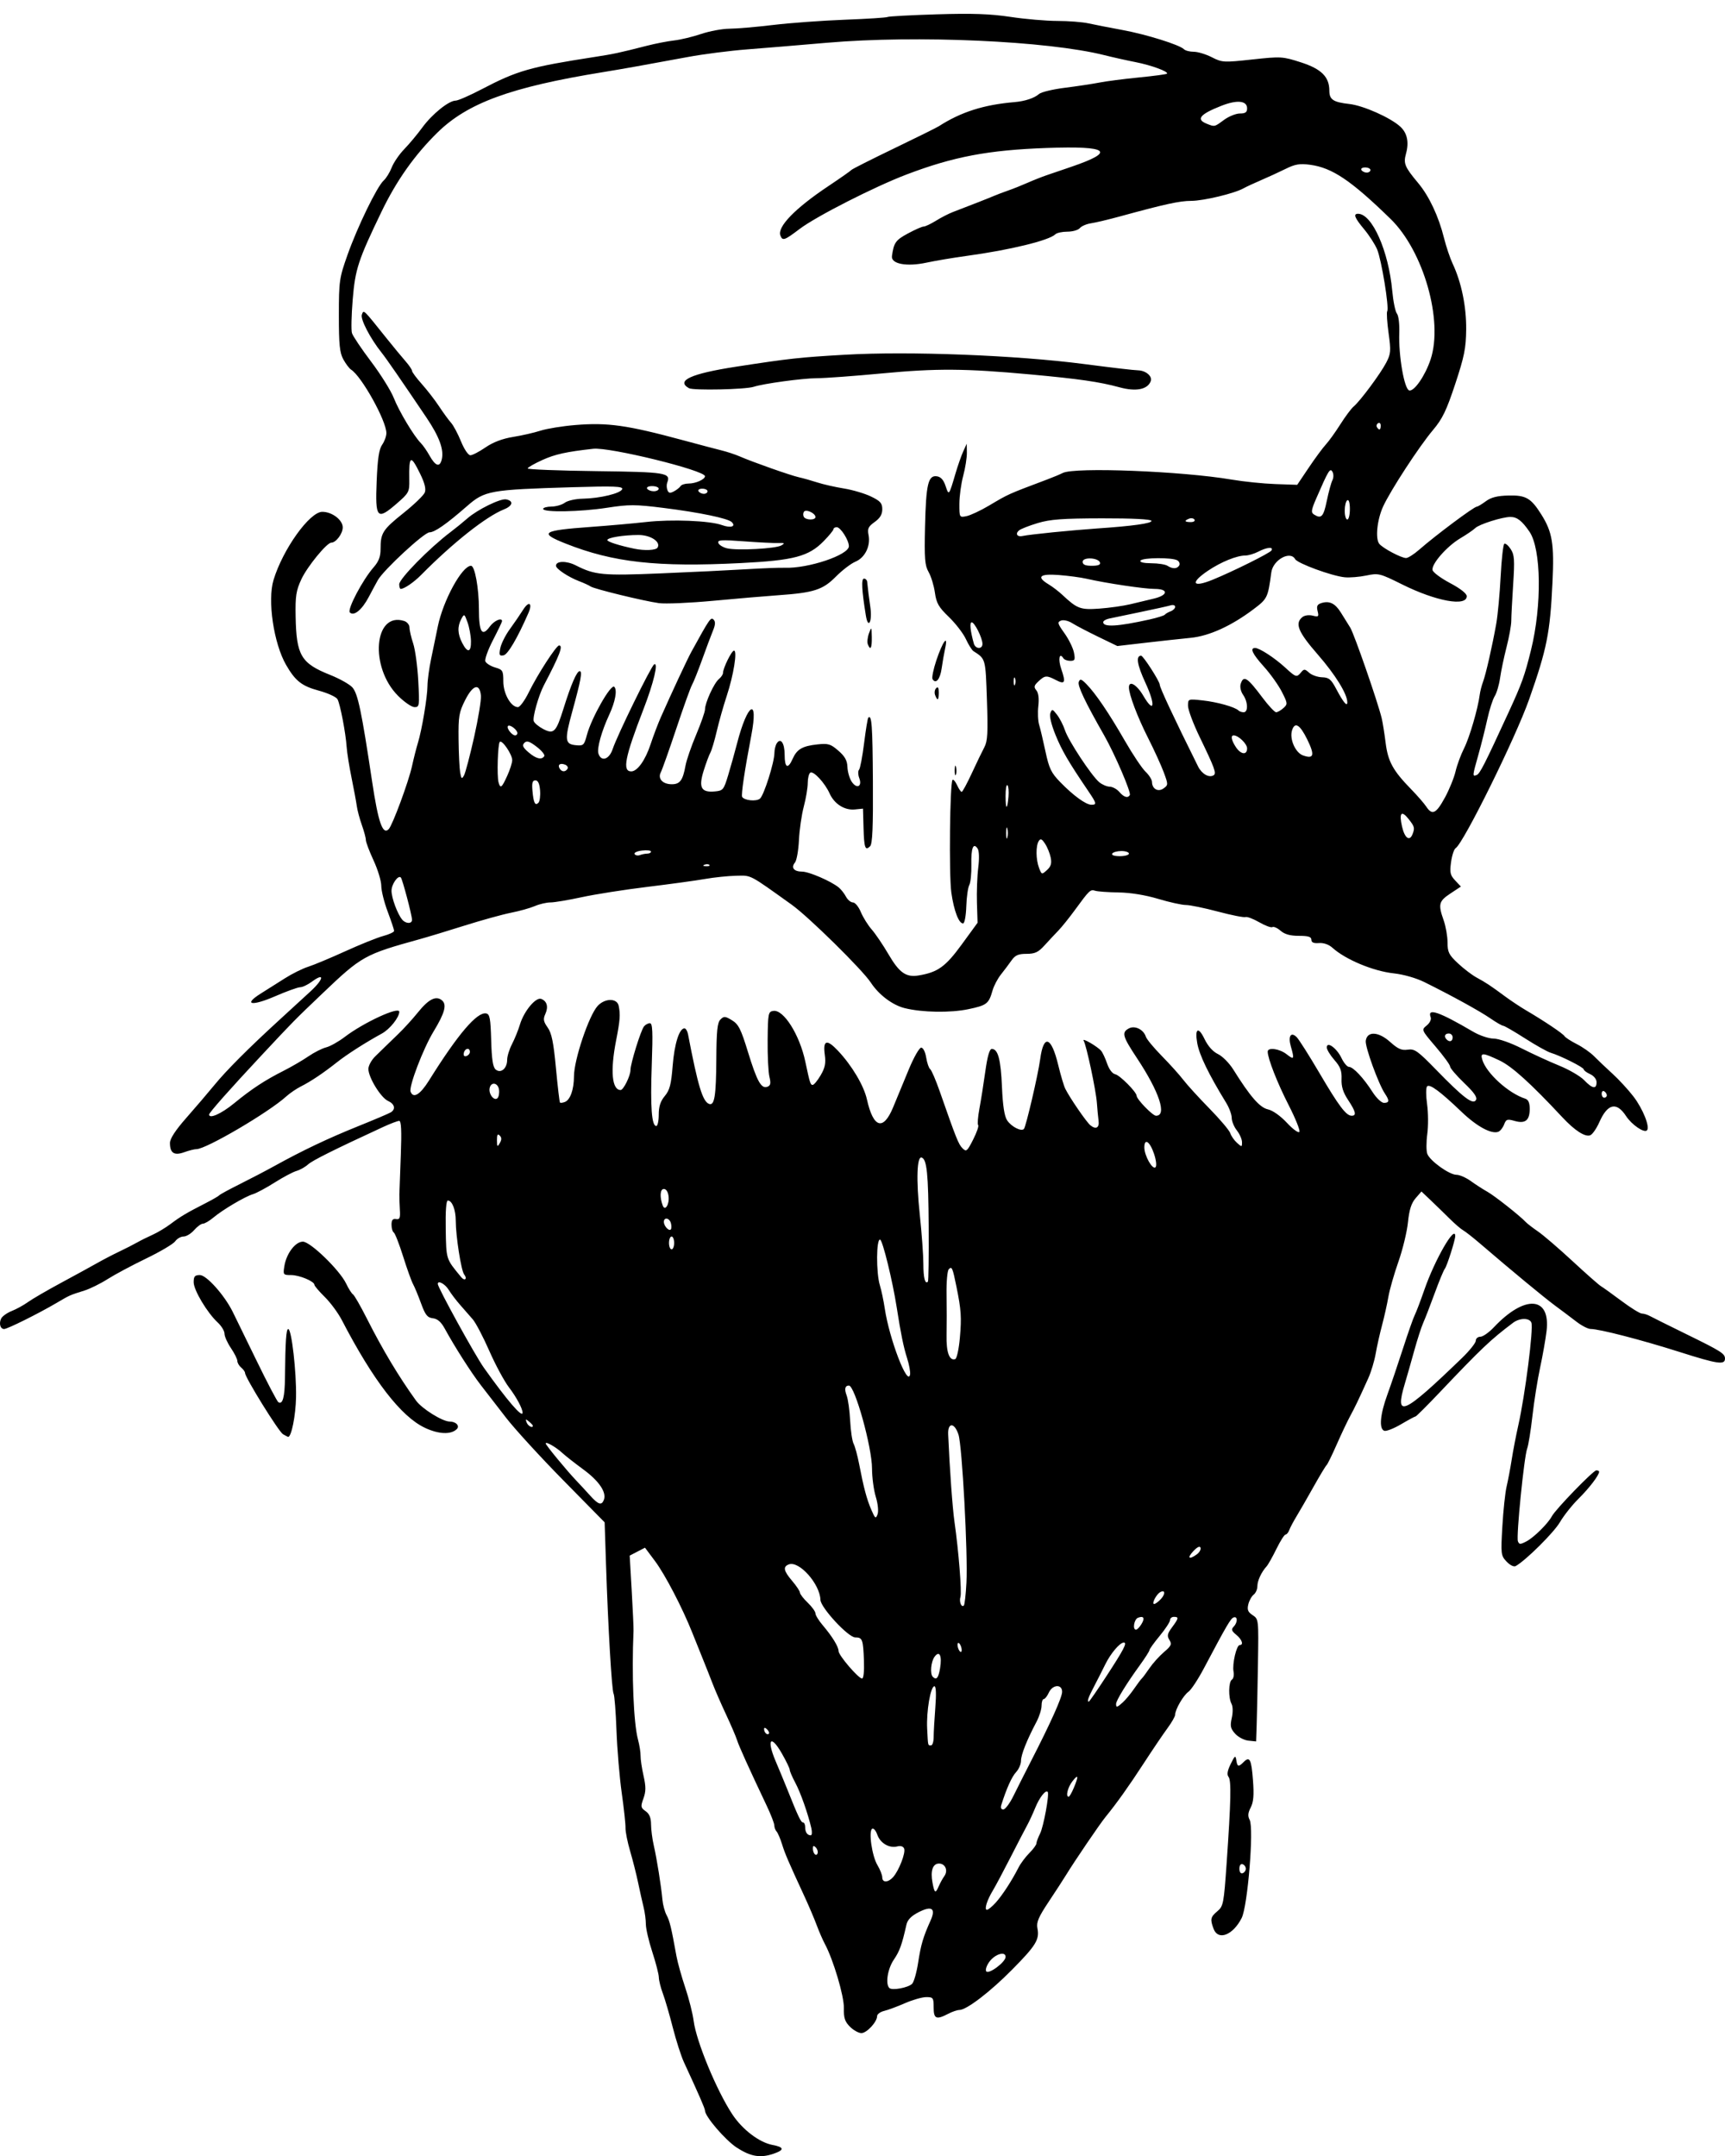 <?xml version="1.0" encoding="UTF-8" standalone="no"?>
<!-- Created with Inkscape (http://www.inkscape.org/) -->

<svg
   xmlns:dc="http://purl.org/dc/elements/1.1/"
   xmlns:cc="http://creativecommons.org/ns#"
   xmlns:rdf="http://www.w3.org/1999/02/22-rdf-syntax-ns#"
   xmlns:svg="http://www.w3.org/2000/svg"
   xmlns="http://www.w3.org/2000/svg"
   xmlns:sodipodi="http://sodipodi.sourceforge.net/DTD/sodipodi-0.dtd"
   xmlns:inkscape="http://www.inkscape.org/namespaces/inkscape"
   width="177.635mm"
   height="222mm"
   viewBox="0 0 177.635 222"
   version="1.1"
   id="svg8"
   inkscape:version="0.92.2 5c3e80d, 2017-08-06"
   sodipodi:docname="mustacheman1922.svg">
  <defs
     id="defs2" />
  <sodipodi:namedview
     id="base"
     pagecolor="#ffffff"
     bordercolor="#666666"
     borderopacity="1.0"
     inkscape:pageopacity="0.0"
     inkscape:pageshadow="2"
     inkscape:zoom="0.35"
     inkscape:cx="236.37755"
     inkscape:cy="673.10963"
     inkscape:document-units="mm"
     inkscape:current-layer="layer1"
     showgrid="false"
     fit-margin-top="0"
     fit-margin-left="0"
     fit-margin-right="0"
     fit-margin-bottom="0"
     inkscape:window-width="1436"
     inkscape:window-height="856"
     inkscape:window-x="4"
     inkscape:window-y="0"
     inkscape:window-maximized="1" />
  <g
     inkscape:label="Layer 1"
     inkscape:groupmode="layer"
     id="layer1"
     transform="translate(-43.292,-104.927)">
    <path
       style="fill:#000000;stroke-width:0.265"
       d="m 119.178,326.049 c -1.198,-0.785 -3.29,-3.22 -3.29,-3.828 0,-0.21 -0.628,-1.652 -2.171,-4.987 -0.285,-0.617 -0.801,-2.224 -1.146,-3.572 -0.345,-1.348 -0.806,-2.927 -1.025,-3.509 -0.219,-0.582 -0.403,-1.323 -0.409,-1.645 -0.006,-0.323 -0.309,-1.499 -0.673,-2.613 -0.364,-1.114 -0.662,-2.398 -0.663,-2.852 -8e-4,-0.454 -0.105,-1.243 -0.232,-1.752 -0.127,-0.509 -0.38,-1.64 -0.562,-2.514 -0.182,-0.873 -0.555,-2.347 -0.828,-3.274 -0.273,-0.928 -0.486,-1.999 -0.474,-2.381 0.012,-0.382 -0.163,-2.004 -0.389,-3.605 -0.226,-1.601 -0.469,-4.492 -0.54,-6.426 -0.071,-1.933 -0.205,-3.638 -0.297,-3.787 -0.186,-0.302 -0.567,-6.799 -0.783,-13.373 l -0.14,-4.271 -4.258,-4.328 c -2.342,-2.38 -4.988,-5.271 -5.88,-6.423 -0.892,-1.152 -2.07,-2.674 -2.616,-3.381 -0.988,-1.279 -2.693,-3.95 -3.715,-5.821 -0.371,-0.679 -0.744,-1.003 -1.22,-1.058 -0.566,-0.066 -0.779,-0.334 -1.217,-1.535 -0.292,-0.8 -0.663,-1.693 -0.824,-1.984 -0.161,-0.291 -0.621,-1.573 -1.022,-2.849 -0.402,-1.276 -0.834,-2.384 -0.962,-2.463 -0.128,-0.079 -0.232,-0.439 -0.232,-0.801 0,-0.479 0.125,-0.636 0.463,-0.58 0.385,0.065 0.452,-0.1 0.397,-0.981 -0.036,-0.582 -0.059,-1.296 -0.05,-1.587 0.009,-0.291 0.075,-2.107 0.147,-4.035 0.093,-2.488 0.044,-3.506 -0.166,-3.506 -0.163,0 -0.914,0.285 -1.668,0.634 -5.072,2.343 -7.26,3.435 -7.722,3.853 -0.291,0.264 -0.827,0.565 -1.191,0.669 -0.364,0.104 -1.376,0.642 -2.249,1.194 -0.873,0.552 -1.874,1.09 -2.223,1.194 -0.824,0.246 -3.124,1.605 -4.081,2.41 -0.411,0.346 -0.896,0.629 -1.077,0.629 -0.181,0 -0.588,0.298 -0.904,0.661 -0.316,0.364 -0.807,0.661 -1.091,0.661 -0.284,0 -0.671,0.222 -0.862,0.493 -0.19,0.271 -1.536,1.068 -2.992,1.771 -1.455,0.703 -3.241,1.657 -3.969,2.121 -0.728,0.464 -1.799,0.994 -2.381,1.177 -1.549,0.487 -1.478,0.456 -2.91,1.297 -1.85,1.087 -5.027,2.665 -5.364,2.665 -0.397,0 -0.558,-0.584 -0.299,-1.088 0.12,-0.235 0.61,-0.581 1.089,-0.77 0.479,-0.189 1.227,-0.601 1.664,-0.916 0.437,-0.315 1.984,-1.214 3.44,-1.998 1.455,-0.784 3.122,-1.696 3.704,-2.027 0.582,-0.331 1.594,-0.858 2.249,-1.17 0.655,-0.312 1.488,-0.737 1.852,-0.944 0.364,-0.207 1.078,-0.563 1.587,-0.79 0.509,-0.227 1.343,-0.727 1.852,-1.11 1.031,-0.776 1.637,-1.136 3.572,-2.125 0.728,-0.372 1.382,-0.749 1.455,-0.838 0.073,-0.089 1.025,-0.607 2.117,-1.151 1.091,-0.544 2.699,-1.384 3.572,-1.867 2.876,-1.59 5.513,-2.842 8.599,-4.085 1.673,-0.674 3.192,-1.319 3.373,-1.434 0.521,-0.329 0.388,-0.861 -0.292,-1.17 -0.745,-0.339 -2.023,-2.422 -2.023,-3.295 0,-0.342 0.327,-0.935 0.728,-1.317 0.4,-0.383 0.847,-0.818 0.992,-0.967 0.146,-0.149 0.741,-0.726 1.323,-1.282 0.582,-0.556 1.507,-1.569 2.055,-2.251 1.1,-1.369 1.863,-1.755 2.473,-1.249 0.531,0.441 0.302,1.297 -0.862,3.214 -1.069,1.761 -2.563,5.676 -2.363,6.196 0.282,0.736 0.984,0.306 1.903,-1.166 2.969,-4.755 4.942,-7.07 5.875,-6.892 0.376,0.072 0.456,0.502 0.52,2.769 0.055,1.964 0.179,2.77 0.463,3.006 0.53,0.44 1.182,-0.11 1.182,-0.996 0,-0.363 0.225,-1.092 0.5,-1.621 0.275,-0.529 0.643,-1.438 0.818,-2.02 0.414,-1.377 1.637,-2.846 2.193,-2.633 0.596,0.229 0.754,0.819 0.418,1.557 -0.237,0.521 -0.193,0.774 0.242,1.386 0.412,0.579 0.605,1.527 0.854,4.188 0.177,1.892 0.364,3.484 0.415,3.538 0.051,0.054 0.279,0.028 0.505,-0.059 0.552,-0.212 0.933,-1.285 0.936,-2.636 0.003,-1.715 1.546,-6.296 2.445,-7.259 0.754,-0.808 1.998,-0.808 2.161,0 0.183,0.904 0.14,1.483 -0.267,3.561 -0.613,3.136 -0.433,5.104 0.467,5.104 0.291,0 1.012,-1.466 1.012,-2.059 0,-0.654 1.058,-4.065 1.392,-4.489 0.143,-0.182 0.416,-0.331 0.607,-0.331 0.278,0 0.316,0.858 0.193,4.316 -0.153,4.319 -0.008,6.268 0.466,6.268 0.139,0 0.253,-0.527 0.253,-1.17 0,-0.841 0.175,-1.381 0.623,-1.918 0.507,-0.609 0.658,-1.188 0.811,-3.11 0.181,-2.269 0.68,-3.855 1.213,-3.855 0.139,0 0.304,0.268 0.367,0.595 1.017,5.31 1.504,6.927 2.165,7.181 0.565,0.217 0.728,-0.793 0.752,-4.658 0.018,-2.869 0.106,-3.713 0.423,-4.03 0.359,-0.359 0.485,-0.35 1.191,0.079 0.669,0.407 0.918,0.9 1.635,3.236 0.938,3.057 1.379,3.849 2.01,3.608 0.328,-0.126 0.372,-0.348 0.206,-1.035 -0.116,-0.481 -0.198,-2.184 -0.181,-3.785 0.029,-2.751 0.061,-2.915 0.591,-2.99 1.058,-0.151 2.699,2.453 3.286,5.214 0.478,2.247 0.528,2.407 0.763,2.407 0.128,0 0.496,-0.445 0.816,-0.988 0.452,-0.767 0.549,-1.238 0.43,-2.105 -0.209,-1.523 0.197,-1.655 1.347,-0.436 1.443,1.529 2.674,3.597 2.993,5.028 0.657,2.944 1.681,3.255 2.692,0.816 0.377,-0.91 1.103,-2.666 1.614,-3.903 0.511,-1.237 1.087,-2.249 1.279,-2.249 0.201,0 0.421,0.433 0.516,1.02 0.091,0.561 0.276,1.097 0.41,1.191 0.134,0.094 0.577,1.123 0.984,2.288 1.701,4.87 1.933,5.448 2.342,5.858 0.396,0.396 0.481,0.326 1.101,-0.896 0.369,-0.729 0.601,-1.396 0.514,-1.483 -0.087,-0.087 -0.029,-0.846 0.128,-1.686 0.157,-0.84 0.432,-2.57 0.609,-3.843 0.218,-1.561 0.435,-2.315 0.668,-2.315 0.639,0 0.927,1.073 1.047,3.904 0.082,1.921 0.249,3.014 0.527,3.439 0.43,0.656 1.454,1.186 1.732,0.897 0.208,-0.216 1.463,-5.597 1.676,-7.182 0.351,-2.616 1.145,-2.36 1.859,0.599 0.254,1.053 0.581,2.153 0.727,2.444 0.478,0.956 2.18,3.433 2.586,3.761 0.572,0.463 0.94,0.253 0.84,-0.481 -0.048,-0.349 -0.125,-1.17 -0.172,-1.825 -0.094,-1.308 -1.083,-5.952 -1.363,-6.406 -0.221,-0.358 1.432,0.6 1.805,1.045 0.151,0.181 0.428,0.776 0.616,1.323 0.201,0.586 0.542,1.033 0.83,1.087 0.468,0.089 2.193,1.821 2.203,2.213 0.01,0.368 1.652,2.06 1.999,2.06 1.152,0 0.342,-2.451 -1.958,-5.925 -1.499,-2.264 -1.606,-2.656 -0.836,-3.068 0.613,-0.328 1.51,0.111 1.747,0.856 0.081,0.255 0.824,1.151 1.651,1.992 0.827,0.84 1.818,1.942 2.203,2.447 0.385,0.506 1.594,1.833 2.688,2.949 1.094,1.117 2.062,2.262 2.152,2.545 0.09,0.283 0.398,0.728 0.686,0.988 0.504,0.456 0.522,0.454 0.522,-0.062 0,-0.294 -0.238,-0.837 -0.529,-1.207 -0.291,-0.37 -0.53,-0.952 -0.53,-1.292 -5.3e-4,-0.341 -0.256,-1.036 -0.568,-1.546 -1.82,-2.971 -2.765,-4.92 -2.984,-6.156 -0.27,-1.524 0.115,-1.746 0.747,-0.429 0.354,0.737 0.861,1.306 1.389,1.558 0.458,0.218 1.166,0.933 1.575,1.587 1.741,2.788 2.726,3.921 3.571,4.107 0.498,0.109 1.288,0.669 1.954,1.384 0.617,0.663 1.192,1.08 1.284,0.931 0.091,-0.148 -0.405,-1.385 -1.104,-2.75 -1.164,-2.273 -2.159,-4.813 -2.159,-5.507 0,-0.477 1.214,-0.31 1.949,0.267 0.772,0.607 0.816,0.525 0.435,-0.804 -0.305,-1.062 0.005,-1.551 0.604,-0.952 0.228,0.228 1.271,1.873 2.319,3.655 2.019,3.435 2.769,4.431 3.338,4.431 0.524,0 0.429,-0.422 -0.366,-1.623 -0.517,-0.781 -0.705,-1.382 -0.674,-2.156 0.034,-0.848 -0.121,-1.261 -0.739,-1.964 -0.43,-0.49 -0.782,-1.069 -0.782,-1.287 0,-0.674 1.026,0.065 1.516,1.092 0.239,0.501 0.586,0.91 0.771,0.91 0.432,0 1.505,1.143 2.42,2.579 0.395,0.62 0.924,1.124 1.18,1.124 0.554,5.3e-4 0.582,-0.234 0.112,-0.933 -0.672,-0.998 -2.072,-4.849 -1.985,-5.462 0.144,-1.017 1.309,-0.958 2.516,0.128 0.798,0.717 1.177,0.883 1.805,0.789 0.707,-0.106 1.025,0.118 2.908,2.053 2.802,2.879 3.804,3.644 4.114,3.142 0.171,-0.276 -0.156,-0.753 -1.212,-1.767 -0.795,-0.764 -1.445,-1.524 -1.445,-1.69 0,-0.166 -0.668,-1.083 -1.483,-2.039 -1.481,-1.735 -1.482,-1.738 -0.925,-2.189 0.316,-0.256 0.492,-0.623 0.407,-0.845 -0.384,-1.002 0.849,-0.581 4.383,1.493 0.655,0.385 1.598,0.701 2.097,0.702 0.521,0.002 1.758,0.435 2.91,1.019 1.102,0.559 2.838,1.355 3.856,1.769 1.019,0.414 2.173,1.088 2.565,1.498 0.841,0.879 1.272,0.95 1.272,0.21 0,-0.314 -0.273,-0.659 -0.661,-0.836 -0.364,-0.166 -0.661,-0.387 -0.661,-0.492 0,-0.207 -2.389,-1.407 -3.401,-1.708 -0.342,-0.102 -1.533,-0.769 -2.646,-1.482 -1.113,-0.713 -2.121,-1.296 -2.24,-1.296 -0.119,-1e-5 -0.715,-0.342 -1.323,-0.761 -1.103,-0.759 -4.038,-2.372 -6.795,-3.735 -0.858,-0.424 -2.162,-0.796 -3.175,-0.905 -2.099,-0.227 -4.952,-1.419 -6.294,-2.63 -0.376,-0.339 -0.902,-0.524 -1.389,-0.487 -0.55,0.042 -0.784,-0.06 -0.784,-0.341 0,-0.303 -0.313,-0.401 -1.282,-0.401 -0.898,0 -1.463,-0.157 -1.886,-0.524 -0.332,-0.288 -0.711,-0.457 -0.842,-0.376 -0.131,0.081 -0.741,-0.143 -1.355,-0.498 -0.614,-0.355 -1.254,-0.596 -1.422,-0.536 -0.168,0.06 -1.447,-0.194 -2.843,-0.566 -1.396,-0.371 -2.874,-0.675 -3.286,-0.675 -0.412,0 -1.698,-0.284 -2.858,-0.632 -1.315,-0.394 -2.849,-0.643 -4.071,-0.661 -1.079,-0.016 -2.165,-0.094 -2.414,-0.173 -0.502,-0.159 -0.587,-0.079 -2.102,1.996 -0.585,0.8 -1.352,1.753 -1.705,2.117 -0.353,0.364 -0.993,1.048 -1.422,1.521 -0.634,0.699 -0.98,0.86 -1.847,0.86 -0.844,0 -1.165,0.141 -1.542,0.678 -0.261,0.373 -0.752,1.026 -1.091,1.451 -0.339,0.425 -0.726,1.162 -0.861,1.637 -0.392,1.38 -0.59,1.533 -2.492,1.932 -1.857,0.388 -4.741,0.342 -6.555,-0.107 -1.255,-0.31 -2.669,-1.376 -3.494,-2.636 -0.862,-1.316 -6.396,-6.764 -8.13,-8.005 -4.47,-3.198 -4.134,-3.023 -5.732,-2.99 -0.819,0.017 -2.263,0.166 -3.209,0.332 -0.946,0.166 -3.625,0.533 -5.953,0.816 -2.328,0.283 -5.356,0.759 -6.728,1.057 -1.372,0.298 -2.827,0.542 -3.232,0.542 -0.406,0 -1.128,0.168 -1.606,0.374 -0.478,0.206 -1.583,0.515 -2.456,0.688 -0.873,0.173 -3.016,0.765 -4.763,1.316 -1.746,0.551 -3.83,1.182 -4.63,1.403 -5.699,1.576 -5.987,1.737 -10.036,5.6 -2.948,2.813 -2.876,2.74 -6.279,6.378 -3.22,3.443 -5.381,5.884 -5.381,6.077 0,0.483 1.261,-0.08 2.557,-1.142 1.83,-1.499 3.17,-2.379 5.13,-3.369 0.793,-0.401 1.93,-1.063 2.526,-1.471 0.596,-0.409 1.423,-0.828 1.839,-0.932 0.415,-0.104 1.275,-0.587 1.911,-1.072 1.942,-1.483 5.618,-3.179 5.618,-2.593 0,0.577 -0.971,1.793 -1.791,2.242 -1.713,0.938 -3.597,2.144 -4.65,2.977 -1.382,1.094 -2.665,1.953 -3.687,2.468 -0.469,0.237 -1.15,0.701 -1.514,1.032 -1.802,1.64 -8.246,5.423 -9.237,5.423 -0.211,0 -0.778,0.143 -1.262,0.318 -1.035,0.374 -1.474,0.091 -1.474,-0.949 0,-0.448 0.564,-1.311 1.699,-2.6 0.934,-1.061 2.229,-2.576 2.877,-3.367 1.25,-1.526 3.501,-3.78 6.662,-6.674 1.059,-0.969 2.515,-2.305 3.235,-2.968 1.377,-1.268 1.488,-1.992 0.153,-1.005 -0.429,0.317 -0.975,0.577 -1.214,0.577 -0.239,0 -1.398,0.418 -2.575,0.928 -2.436,1.056 -3.336,0.883 -1.474,-0.284 0.635,-0.398 1.755,-1.105 2.488,-1.571 0.733,-0.466 1.805,-0.997 2.381,-1.18 0.576,-0.183 2.298,-0.902 3.826,-1.598 1.528,-0.696 3.284,-1.403 3.903,-1.569 0.618,-0.167 1.124,-0.403 1.124,-0.526 0,-0.122 -0.298,-1.013 -0.661,-1.98 -0.364,-0.967 -0.661,-2.163 -0.661,-2.659 0,-0.496 -0.357,-1.673 -0.794,-2.616 -0.437,-0.943 -0.794,-1.889 -0.794,-2.102 0,-0.213 -0.186,-0.908 -0.413,-1.545 -0.227,-0.637 -0.461,-1.515 -0.52,-1.952 -0.059,-0.437 -0.302,-1.746 -0.54,-2.91 -0.238,-1.164 -0.466,-2.593 -0.505,-3.175 -0.098,-1.447 -0.662,-4.39 -0.941,-4.911 -0.126,-0.235 -0.996,-0.635 -1.933,-0.888 -1.746,-0.473 -2.409,-0.994 -3.358,-2.639 -1.282,-2.224 -1.937,-6.648 -1.296,-8.759 0.957,-3.155 3.718,-7.011 5.019,-7.011 1.008,0 2.106,0.836 2.106,1.604 0,0.647 -0.694,1.571 -1.18,1.571 -0.457,0 -2.473,2.465 -3.077,3.762 -0.545,1.171 -0.632,1.727 -0.594,3.828 0.073,4.023 0.55,4.83 3.562,6.03 0.965,0.384 1.99,0.96 2.278,1.279 0.567,0.629 0.948,2.443 2.034,9.683 0.635,4.237 1.095,5.552 1.715,4.908 0.391,-0.406 2.046,-4.882 2.393,-6.471 0.175,-0.8 0.446,-1.872 0.603,-2.381 0.417,-1.35 0.985,-4.736 0.991,-5.901 0.003,-0.553 0.172,-1.804 0.377,-2.778 0.204,-0.975 0.513,-2.466 0.685,-3.314 0.548,-2.696 2.498,-6.263 3.424,-6.263 0.393,0 0.812,2.303 0.812,4.467 0,2.377 0.321,2.889 1.12,1.791 0.446,-0.612 1.261,-0.971 1.261,-0.556 0,0.08 -0.419,0.956 -0.932,1.947 -0.513,0.991 -0.866,1.973 -0.786,2.183 0.081,0.21 0.53,0.495 0.998,0.633 0.796,0.235 0.852,0.328 0.852,1.446 0,1.259 0.787,2.641 1.504,2.641 0.203,0 0.705,-0.685 1.115,-1.521 0.9,-1.837 2.836,-4.829 3.125,-4.829 0.443,0 0.062,0.998 -1.567,4.101 -0.542,1.033 -1.188,3.318 -1.044,3.693 0.08,0.209 0.524,0.576 0.986,0.815 1.085,0.561 1.319,0.321 2.084,-2.127 0.771,-2.469 1.363,-3.836 1.662,-3.836 0.295,0 0.125,0.927 -0.762,4.147 -0.811,2.943 -0.767,3.367 0.358,3.476 0.792,0.077 0.862,0.012 1.147,-1.058 0.469,-1.761 2.479,-5.292 2.818,-4.953 0.325,0.325 0.107,1.526 -0.527,2.891 -0.782,1.683 -1.274,3.451 -1.107,3.976 0.282,0.887 1.11,0.626 1.47,-0.462 0.464,-1.405 3.945,-8.51 4.267,-8.709 0.474,-0.293 -0.048,1.903 -1.097,4.611 -1.915,4.946 -2.201,6.401 -1.259,6.401 0.629,0 1.446,-1.142 1.987,-2.778 0.289,-0.873 0.762,-2.123 1.051,-2.778 1.113,-2.519 2.732,-5.987 3.149,-6.747 1.887,-3.433 2.007,-3.607 2.289,-3.325 0.21,0.21 0.192,0.526 -0.063,1.146 -0.194,0.471 -0.696,1.809 -1.114,2.973 -0.419,1.164 -0.885,2.331 -1.037,2.593 -0.152,0.262 -0.88,2.286 -1.618,4.498 -0.738,2.212 -1.456,4.238 -1.595,4.502 -0.348,0.659 0.181,1.24 1.13,1.24 0.84,0 1.136,-0.406 1.412,-1.932 0.1,-0.553 0.592,-1.978 1.093,-3.167 0.501,-1.189 0.912,-2.363 0.912,-2.61 0,-0.672 0.925,-2.699 1.419,-3.109 0.238,-0.198 0.433,-0.483 0.433,-0.635 0,-0.496 0.89,-2.305 1.134,-2.305 0.361,0 -0.046,2.534 -0.748,4.659 -0.342,1.034 -0.805,2.67 -1.028,3.634 -0.224,0.964 -0.521,1.964 -0.662,2.22 -0.14,0.257 -0.451,1.096 -0.691,1.866 -0.535,1.718 -0.253,2.242 1.138,2.12 0.862,-0.075 0.932,-0.16 1.388,-1.667 0.264,-0.873 0.68,-2.361 0.925,-3.307 1.08,-4.175 2.226,-4.798 1.459,-0.794 -0.683,3.571 -1.065,6.133 -0.944,6.329 0.231,0.373 1.445,0.494 1.833,0.182 0.406,-0.326 1.485,-3.729 1.491,-4.701 0.002,-0.341 0.108,-0.784 0.235,-0.985 0.404,-0.637 0.819,-0.042 0.819,1.174 0,1.349 0.334,1.517 0.822,0.413 0.439,-0.992 1.001,-1.32 2.544,-1.486 1.122,-0.121 1.366,-0.048 2.166,0.647 0.673,0.584 0.91,1.011 0.933,1.681 0.017,0.494 0.215,1.174 0.439,1.512 0.52,0.783 1.11,0.496 0.777,-0.378 -0.129,-0.34 -0.14,-0.723 -0.023,-0.851 0.117,-0.128 0.352,-1.359 0.523,-2.737 0.171,-1.378 0.365,-2.558 0.43,-2.624 0.358,-0.358 0.441,0.782 0.476,6.554 0.029,4.725 -0.045,6.438 -0.287,6.68 -0.505,0.505 -0.62,0.18 -0.678,-1.922 l -0.054,-1.95 -0.842,0.084 c -1.054,0.105 -2.11,-0.564 -2.595,-1.644 -0.489,-1.089 -1.657,-2.348 -1.988,-2.144 -0.145,0.09 -0.264,0.567 -0.264,1.061 0,0.494 -0.184,1.588 -0.408,2.432 -0.224,0.844 -0.449,2.399 -0.499,3.455 -0.05,1.057 -0.234,2.093 -0.408,2.304 -0.437,0.526 -0.116,0.934 0.736,0.937 0.714,0.003 2.99,0.989 3.778,1.637 0.231,0.19 0.562,0.613 0.737,0.941 0.174,0.327 0.498,0.595 0.718,0.595 0.221,0 0.588,0.446 0.815,0.992 0.228,0.546 0.731,1.353 1.118,1.794 0.387,0.441 1.166,1.591 1.73,2.556 1.121,1.916 1.81,2.395 3.125,2.172 1.959,-0.332 2.75,-0.903 4.416,-3.188 l 1.629,-2.234 -0.064,-2.038 c -0.035,-1.121 0.025,-2.753 0.134,-3.626 0.12,-0.963 0.094,-1.741 -0.066,-1.977 -0.446,-0.658 -0.682,-0.049 -0.643,1.66 0.021,0.898 -0.076,1.844 -0.214,2.103 -0.139,0.259 -0.277,1.244 -0.307,2.189 -0.03,0.945 -0.174,1.733 -0.319,1.753 -0.437,0.057 -0.955,-1.285 -1.221,-3.164 -0.255,-1.799 -0.153,-11.331 0.124,-11.608 0.083,-0.083 0.294,0.161 0.469,0.544 0.174,0.383 0.387,0.693 0.473,0.689 0.086,-0.004 0.554,-0.867 1.04,-1.918 0.486,-1.051 1.067,-2.254 1.291,-2.673 0.336,-0.628 0.383,-1.482 0.267,-4.879 -0.147,-4.304 -0.118,-4.2 -1.398,-5.028 -0.153,-0.099 -0.501,-0.657 -0.771,-1.239 -0.271,-0.582 -1.058,-1.603 -1.749,-2.269 -1.055,-1.017 -1.285,-1.419 -1.44,-2.514 -0.101,-0.717 -0.391,-1.666 -0.645,-2.11 -0.393,-0.689 -0.448,-1.373 -0.371,-4.673 0.102,-4.378 0.322,-5.315 1.22,-5.188 0.411,0.058 0.69,0.371 0.901,1.011 0.334,1.009 0.339,1.002 1.024,-1.323 0.236,-0.8 0.591,-1.812 0.789,-2.249 l 0.361,-0.794 0.014,0.926 c 0.008,0.509 -0.162,1.581 -0.377,2.381 -0.215,0.8 -0.392,2.095 -0.394,2.877 -0.003,1.413 0.002,1.421 0.729,1.276 0.402,-0.081 1.444,-0.568 2.315,-1.084 2.073,-1.228 1.872,-1.137 6.015,-2.7 0.618,-0.233 1.332,-0.531 1.585,-0.662 1.204,-0.623 12.271,-0.19 17.387,0.68 1.243,0.211 3.272,0.419 4.509,0.462 l 2.248,0.077 1.191,-1.77 c 0.655,-0.974 1.446,-2.045 1.757,-2.381 0.311,-0.336 0.984,-1.271 1.495,-2.078 0.511,-0.807 1.126,-1.631 1.368,-1.831 0.663,-0.55 2.756,-3.368 3.354,-4.515 0.478,-0.917 0.501,-1.203 0.245,-3.04 -0.155,-1.115 -0.219,-2.13 -0.141,-2.255 0.217,-0.351 -0.588,-5.295 -1.036,-6.363 -0.219,-0.523 -0.822,-1.457 -1.339,-2.076 -0.992,-1.187 -1.153,-1.609 -0.609,-1.596 1.446,0.037 3.128,3.846 3.501,7.929 0.1,1.091 0.317,2.147 0.482,2.347 0.169,0.204 0.275,1.073 0.242,1.984 -0.085,2.352 0.521,5.832 1.033,5.931 0.519,0.1 1.643,-1.538 2.192,-3.194 1.322,-3.986 -0.721,-11.155 -4.124,-14.47 -4.065,-3.96 -6.008,-5.267 -8.28,-5.572 -1.067,-0.143 -1.54,-0.065 -2.514,0.417 -0.659,0.326 -1.794,0.848 -2.522,1.16 -0.728,0.312 -1.55,0.694 -1.828,0.85 -0.933,0.524 -4.107,1.285 -5.379,1.289 -1.205,0.004 -2.668,0.323 -7.346,1.602 -1.164,0.318 -2.499,0.636 -2.967,0.705 -0.468,0.069 -0.988,0.292 -1.157,0.495 -0.168,0.203 -0.744,0.369 -1.279,0.369 -0.535,0 -1.094,0.121 -1.243,0.27 -0.63,0.63 -4.664,1.614 -9.097,2.219 -1.382,0.189 -3.251,0.502 -4.153,0.697 -2.066,0.447 -3.692,0.14 -3.578,-0.675 0.193,-1.381 0.376,-1.641 1.635,-2.321 0.732,-0.395 1.466,-0.718 1.632,-0.718 0.166,0 0.732,-0.268 1.259,-0.595 0.526,-0.327 1.314,-0.732 1.751,-0.899 1.957,-0.748 3.747,-1.451 4.233,-1.662 0.291,-0.126 0.946,-0.374 1.455,-0.551 0.509,-0.177 1.402,-0.533 1.984,-0.791 0.582,-0.258 1.475,-0.612 1.984,-0.786 0.509,-0.174 1.64,-0.56 2.514,-0.858 4.664,-1.592 3.909,-2.176 -2.514,-1.946 -6.017,0.215 -9.587,0.89 -14.42,2.727 -3.297,1.253 -9.311,4.314 -11.017,5.607 -1.572,1.192 -1.763,1.257 -1.985,0.678 -0.34,-0.886 1.511,-2.796 4.911,-5.066 1.249,-0.834 2.33,-1.591 2.403,-1.683 0.073,-0.092 2.037,-1.084 4.366,-2.205 2.328,-1.121 4.412,-2.153 4.63,-2.293 2.291,-1.473 4.627,-2.218 7.805,-2.488 1.078,-0.092 2.034,-0.409 2.524,-0.838 0.224,-0.196 1.415,-0.482 2.646,-0.636 1.231,-0.154 2.834,-0.396 3.561,-0.537 0.728,-0.142 2.565,-0.379 4.084,-0.528 1.518,-0.149 2.813,-0.323 2.877,-0.387 0.206,-0.206 -1.622,-0.878 -3.256,-1.196 -0.873,-0.17 -2.302,-0.489 -3.175,-0.709 -5.852,-1.474 -19.362,-2.079 -28.575,-1.28 -2.765,0.24 -6.472,0.548 -8.239,0.684 -1.767,0.137 -4.505,0.488 -6.085,0.782 -4.521,0.839 -6.689,1.225 -8.827,1.573 -9.408,1.531 -13.865,3.163 -16.971,6.214 -2.346,2.304 -4.208,4.938 -5.748,8.131 -2.413,5.004 -2.715,5.925 -2.973,9.066 -0.131,1.594 -0.166,3.142 -0.077,3.44 0.088,0.297 0.974,1.617 1.967,2.933 0.993,1.316 2.045,2.999 2.338,3.741 0.545,1.383 2.081,3.947 2.789,4.654 0.218,0.218 0.616,0.789 0.884,1.269 0.619,1.107 1.059,1.257 1.267,0.429 0.251,-1.002 -0.238,-2.346 -1.573,-4.326 -2.652,-3.931 -4.13,-6.071 -4.613,-6.675 -1.177,-1.473 -2.214,-3.473 -2.038,-3.927 0.202,-0.52 0.083,-0.634 2.576,2.479 0.684,0.854 1.547,1.898 1.918,2.321 0.371,0.423 0.675,0.872 0.675,0.998 0,0.126 0.45,0.733 1.001,1.348 0.55,0.615 1.354,1.654 1.786,2.309 0.432,0.655 0.985,1.412 1.23,1.684 0.244,0.271 0.705,1.134 1.023,1.918 0.327,0.805 0.746,1.425 0.963,1.425 0.212,0 0.914,-0.364 1.561,-0.809 0.777,-0.534 1.736,-0.899 2.826,-1.075 0.907,-0.146 2.186,-0.437 2.84,-0.648 0.655,-0.21 2.262,-0.471 3.572,-0.579 3.337,-0.276 5.335,0.006 11.113,1.567 1.601,0.433 3.382,0.903 3.958,1.046 0.576,0.143 1.409,0.418 1.852,0.611 1.335,0.583 5.249,1.963 6.097,2.15 0.437,0.096 1.293,0.337 1.903,0.535 0.61,0.198 1.843,0.478 2.74,0.622 0.896,0.144 2.153,0.516 2.793,0.826 0.97,0.469 1.163,0.688 1.163,1.315 0,0.532 -0.23,0.916 -0.785,1.311 -0.657,0.468 -0.759,0.686 -0.629,1.339 0.226,1.131 -0.365,2.333 -1.35,2.745 -0.46,0.192 -1.367,0.885 -2.013,1.539 -1.349,1.363 -2.261,1.658 -5.939,1.917 -1.31,0.092 -4.337,0.35 -6.727,0.574 -2.39,0.223 -4.89,0.33 -5.556,0.239 -1.57,-0.216 -6.688,-1.465 -7.031,-1.714 -0.146,-0.106 -0.681,-0.353 -1.191,-0.548 -1.116,-0.428 -2.381,-1.27 -2.381,-1.586 0,-0.506 1.08,-0.529 2.035,-0.043 1.967,1.001 2.771,1.077 8.761,0.827 3.157,-0.131 7.109,-0.323 8.783,-0.425 1.673,-0.102 3.459,-0.171 3.969,-0.152 2.428,0.089 6.615,-1.317 6.615,-2.222 0,-0.616 -0.855,-1.955 -1.248,-1.955 -0.187,0 -0.34,0.092 -0.34,0.206 0,0.113 -0.456,0.669 -1.012,1.236 -1.544,1.572 -3.067,1.975 -8.513,2.251 -8.647,0.439 -13.16,-0.064 -18.058,-2.009 -2.792,-1.109 -2.432,-1.348 2.58,-1.712 1.892,-0.137 4.452,-0.365 5.689,-0.505 2.636,-0.299 6.571,-0.141 7.832,0.315 0.899,0.325 1.468,0.153 1.01,-0.306 -0.385,-0.385 -3.324,-0.997 -6.99,-1.456 -2.957,-0.371 -3.578,-0.373 -5.864,-0.02 -2.755,0.425 -6.572,0.492 -6.572,0.116 0,-0.127 0.387,-0.235 0.86,-0.24 0.473,-0.005 1.091,-0.183 1.373,-0.397 0.282,-0.214 1.116,-0.4 1.852,-0.414 1.784,-0.034 3.913,-0.552 4.058,-0.987 0.095,-0.287 -0.842,-0.322 -5.138,-0.194 -8.49,0.253 -9.011,0.347 -10.842,1.946 -2.118,1.85 -3.334,2.699 -3.866,2.699 -0.541,0 -4.715,3.86 -5.312,4.913 -0.174,0.306 -0.598,1.092 -0.942,1.746 -0.697,1.323 -1.531,2.005 -1.945,1.59 -0.298,-0.298 1.307,-3.345 2.454,-4.657 0.521,-0.596 0.711,-1.099 0.709,-1.881 -0.003,-1.642 0.219,-1.99 2.356,-3.696 1.094,-0.873 2.083,-1.826 2.197,-2.117 0.142,-0.362 -0.007,-0.968 -0.473,-1.918 -0.987,-2.014 -1.165,-1.92 -1.123,0.595 0.021,1.269 -0.033,1.37 -1.306,2.474 -2.015,1.747 -2.212,1.526 -2.054,-2.312 0.096,-2.322 0.242,-3.296 0.565,-3.757 0.24,-0.342 0.436,-0.88 0.436,-1.196 0,-1.266 -2.552,-5.857 -3.631,-6.532 -0.186,-0.116 -0.546,-0.593 -0.801,-1.058 -0.379,-0.693 -0.463,-1.52 -0.461,-4.551 0.002,-3.529 0.044,-3.823 0.893,-6.218 1.03,-2.905 3.042,-7.04 3.724,-7.65 0.258,-0.231 0.63,-0.836 0.828,-1.345 0.198,-0.509 0.78,-1.359 1.293,-1.887 0.514,-0.529 1.35,-1.532 1.86,-2.229 1.005,-1.376 2.727,-2.763 3.43,-2.763 0.242,0 1.45,-0.528 2.685,-1.174 3.663,-1.917 4.984,-2.294 11.612,-3.319 1.997,-0.309 2.516,-0.42 5.424,-1.162 0.873,-0.223 2.123,-0.465 2.778,-0.539 0.655,-0.073 1.905,-0.374 2.778,-0.668 0.873,-0.294 2.186,-0.537 2.918,-0.54 0.732,-0.004 2.756,-0.177 4.498,-0.386 1.742,-0.209 5.061,-0.451 7.376,-0.539 2.315,-0.088 4.299,-0.215 4.408,-0.283 0.11,-0.068 2.383,-0.191 5.052,-0.273 3.688,-0.113 5.514,-0.05 7.611,0.266 1.517,0.228 3.688,0.415 4.825,0.415 1.136,0 2.574,0.112 3.195,0.248 0.621,0.137 2.2,0.446 3.51,0.687 2.458,0.453 5.868,1.519 6.327,1.978 0.144,0.144 0.599,0.261 1.012,0.261 0.413,0 1.248,0.253 1.855,0.563 1.061,0.542 1.219,0.55 4.166,0.231 2.969,-0.322 3.123,-0.312 5.016,0.297 2.101,0.677 2.92,1.493 2.922,2.912 0.001,0.925 0.393,1.186 2.063,1.374 1.443,0.162 4.25,1.413 5.253,2.341 0.703,0.65 0.902,1.598 0.58,2.762 -0.283,1.026 -0.142,1.369 1.252,3.037 1.13,1.352 2.106,3.43 2.662,5.666 0.217,0.873 0.619,2.064 0.892,2.646 0.9,1.916 1.411,4.403 1.389,6.762 -0.018,1.912 -0.193,2.784 -1.125,5.604 -0.904,2.735 -1.318,3.595 -2.291,4.747 -1.428,1.692 -4.391,6.236 -5.143,7.887 -0.615,1.35 -0.814,3.294 -0.392,3.829 0.355,0.451 2.267,1.465 2.761,1.465 0.203,0 0.811,-0.387 1.351,-0.86 1.694,-1.482 5.646,-4.432 5.937,-4.432 0.097,0 0.514,-0.249 0.926,-0.554 0.546,-0.404 1.182,-0.564 2.348,-0.591 1.774,-0.041 2.298,0.262 3.355,1.938 1.148,1.822 1.346,3.017 1.158,7.011 -0.244,5.199 -0.57,6.83 -2.403,12.039 -1.391,3.951 -6.762,14.822 -7.569,15.321 -0.165,0.102 -0.378,0.749 -0.472,1.438 -0.147,1.071 -0.086,1.343 0.421,1.883 l 0.593,0.631 -1.085,0.718 c -1.194,0.79 -1.273,1.106 -0.688,2.764 0.218,0.619 0.397,1.641 0.397,2.272 0,0.999 0.138,1.276 1.073,2.15 0.59,0.552 1.453,1.21 1.918,1.462 0.978,0.532 1.424,0.826 2.926,1.937 0.602,0.445 1.57,1.088 2.152,1.43 1.878,1.102 3.809,2.398 3.975,2.666 0.089,0.144 0.66,0.514 1.268,0.823 0.609,0.309 1.412,0.872 1.785,1.253 0.373,0.381 1.224,1.189 1.891,1.797 0.667,0.608 1.642,1.668 2.167,2.355 0.973,1.275 1.715,3.141 1.38,3.476 -0.292,0.292 -1.566,-0.58 -2.148,-1.47 -0.984,-1.504 -1.904,-1.295 -2.754,0.626 -0.29,0.655 -0.712,1.261 -0.939,1.348 -0.529,0.203 -1.595,-0.486 -2.875,-1.858 -3.262,-3.498 -5.19,-5.24 -6.471,-5.847 -1.73,-0.819 -1.998,-0.829 -1.766,-0.066 0.421,1.388 2.702,3.454 4.419,4.003 0.321,0.103 0.463,0.424 0.463,1.05 0,1.187 -0.461,1.554 -1.554,1.241 -0.758,-0.217 -0.877,-0.177 -1.084,0.366 -0.128,0.336 -0.396,0.673 -0.596,0.75 -0.706,0.271 -2.209,-0.542 -3.778,-2.044 -2.21,-2.114 -3.29,-2.912 -3.557,-2.629 -0.124,0.132 -0.124,0.954 -10e-4,1.827 0.123,0.873 0.133,2.258 0.021,3.077 -0.111,0.819 -0.111,1.737 8e-4,2.04 0.268,0.724 2.267,2.159 3.007,2.159 0.32,0 0.987,0.293 1.482,0.65 0.494,0.358 1.256,0.849 1.693,1.092 0.738,0.411 3.369,2.488 3.969,3.132 0.146,0.156 0.714,0.594 1.263,0.971 0.549,0.378 2.142,1.747 3.541,3.043 1.399,1.296 2.716,2.456 2.926,2.58 0.211,0.123 1.164,0.808 2.119,1.521 0.955,0.714 1.899,1.298 2.098,1.298 0.199,0 0.569,0.114 0.822,0.253 0.253,0.139 1.945,0.981 3.761,1.87 3.579,1.753 3.974,2.003 3.974,2.511 0,0.676 -0.75,0.569 -4.635,-0.667 -3.96,-1.259 -8.301,-2.382 -9.205,-2.381 -0.263,5.3e-4 -0.918,-0.337 -1.455,-0.75 -0.537,-0.413 -1.528,-1.157 -2.201,-1.654 -1.123,-0.828 -4.547,-3.659 -7.744,-6.405 -0.713,-0.612 -1.486,-1.218 -1.72,-1.348 -0.233,-0.13 -0.857,-0.665 -1.386,-1.191 -0.529,-0.525 -1.4,-1.372 -1.936,-1.881 l -0.974,-0.926 -0.604,0.696 c -0.438,0.506 -0.654,1.184 -0.786,2.478 -0.1,0.98 -0.544,2.81 -0.986,4.066 -0.442,1.256 -0.906,2.88 -1.03,3.607 -0.125,0.728 -0.417,2.037 -0.649,2.91 -0.233,0.873 -0.53,2.201 -0.661,2.952 -0.131,0.75 -0.472,1.881 -0.758,2.514 -1.018,2.252 -1.383,3.013 -1.881,3.927 -0.277,0.509 -0.897,1.819 -1.377,2.91 -0.48,1.091 -0.948,2.044 -1.04,2.117 -0.092,0.073 -0.691,1.066 -1.331,2.208 -0.64,1.141 -1.428,2.511 -1.752,3.043 -0.324,0.532 -0.665,1.176 -0.758,1.43 -0.093,0.255 -0.266,0.463 -0.384,0.463 -0.118,0 -0.54,0.666 -0.938,1.479 -0.398,0.813 -0.853,1.622 -1.012,1.796 -0.54,0.594 -0.95,1.479 -0.95,2.05 0,0.313 -0.172,0.702 -0.382,0.863 -0.21,0.162 -0.459,0.612 -0.552,1 -0.134,0.557 -0.04,0.792 0.449,1.112 0.614,0.402 0.618,0.439 0.545,4.982 -0.041,2.517 -0.1,5.351 -0.132,6.297 l -0.058,1.72 -0.794,-0.081 c -0.437,-0.044 -1.051,-0.365 -1.364,-0.714 -0.48,-0.532 -0.535,-0.79 -0.348,-1.622 0.131,-0.579 0.12,-1.181 -0.025,-1.452 -0.34,-0.635 -0.312,-2.279 0.042,-2.497 0.159,-0.098 0.234,-0.471 0.165,-0.829 -0.148,-0.776 0.306,-2.728 0.636,-2.728 0.432,0 0.236,-0.574 -0.363,-1.063 -0.478,-0.39 -0.53,-0.553 -0.265,-0.823 0.424,-0.431 0.43,-1.101 0.009,-0.961 -0.309,0.103 -0.703,0.777 -3.086,5.275 -0.592,1.117 -1.299,2.188 -1.573,2.381 -0.526,0.371 -1.369,1.827 -1.369,2.362 0,0.175 -0.359,0.806 -0.799,1.402 -0.439,0.596 -1.535,2.215 -2.434,3.598 -1.558,2.394 -2.774,4.101 -3.96,5.556 -0.576,0.707 -3.192,4.555 -4.026,5.922 -0.277,0.454 -1.092,1.708 -1.81,2.787 -1.043,1.565 -1.276,2.114 -1.157,2.712 0.233,1.165 -0.133,1.768 -2.574,4.242 -2.285,2.315 -4.719,4.179 -5.462,4.182 -0.22,7.9e-4 -0.741,0.179 -1.158,0.397 -1.224,0.638 -1.491,0.52 -1.491,-0.663 0,-0.989 -0.05,-1.058 -0.761,-1.058 -0.418,0 -1.401,0.28 -2.183,0.622 -0.782,0.342 -1.749,0.702 -2.15,0.799 -0.4,0.097 -0.728,0.337 -0.728,0.533 0,0.599 -1.065,1.75 -1.619,1.75 -0.287,0 -0.817,-0.295 -1.177,-0.655 -0.525,-0.525 -0.649,-0.904 -0.626,-1.918 0.028,-1.23 -1.085,-4.981 -1.962,-6.614 -0.217,-0.404 -0.594,-1.271 -0.837,-1.925 -0.243,-0.655 -0.8,-1.965 -1.237,-2.91 -1.724,-3.733 -2.012,-4.404 -2.331,-5.424 -0.182,-0.582 -0.435,-1.171 -0.563,-1.31 -0.128,-0.138 -0.233,-0.419 -0.233,-0.624 0,-0.205 -0.347,-1.104 -0.77,-1.998 -1.868,-3.94 -2.876,-6.17 -3.068,-6.785 -0.114,-0.364 -0.624,-1.554 -1.135,-2.646 -0.511,-1.091 -1.134,-2.52 -1.385,-3.175 -0.251,-0.655 -0.699,-1.786 -0.995,-2.514 -0.296,-0.728 -0.787,-1.95 -1.092,-2.717 -1.014,-2.555 -2.807,-5.998 -3.846,-7.387 l -1.027,-1.373 -0.788,0.408 -0.788,0.408 0.209,3.611 c 0.115,1.986 0.199,3.849 0.186,4.14 -0.199,4.511 0.007,9.5 0.46,11.186 0.154,0.573 0.274,1.327 0.266,1.675 -0.008,0.348 0.13,1.272 0.306,2.054 0.254,1.125 0.251,1.613 -0.011,2.338 -0.302,0.835 -0.282,0.952 0.223,1.306 0.39,0.273 0.557,0.678 0.561,1.366 0.004,0.537 0.13,1.513 0.282,2.168 0.312,1.351 0.76,4.161 0.891,5.587 0.048,0.526 0.241,1.241 0.429,1.587 0.32,0.592 0.485,1.275 1.012,4.202 0.118,0.655 0.526,2.118 0.906,3.251 0.381,1.133 0.771,2.681 0.869,3.44 0.269,2.098 2.356,7.144 3.97,9.597 1.04,1.581 2.781,2.91 4.15,3.167 1.199,0.225 1.246,0.51 0.146,0.893 -1.379,0.481 -2.393,0.317 -3.814,-0.615 z m 18.043,-16.879 c 0.185,-0.187 0.463,-1.173 0.62,-2.192 0.282,-1.839 0.517,-2.634 1.275,-4.315 0.568,-1.26 0.138,-1.562 -1.232,-0.863 -0.752,0.384 -1.136,0.776 -1.249,1.278 -0.471,2.094 -0.697,2.72 -1.301,3.61 -0.637,0.938 -0.883,2.491 -0.463,2.914 0.28,0.282 1.947,-0.026 2.349,-0.433 z m 9.623,-2.771 c 0,-0.614 -1.075,-0.299 -1.659,0.486 -0.287,0.386 -0.44,0.833 -0.341,0.993 0.231,0.373 2,-0.936 2,-1.48 z m -1.027,-5.573 c 0.682,-0.752 1.672,-2.272 2.354,-3.616 0.216,-0.424 0.719,-1.1 1.12,-1.501 0.4,-0.401 0.728,-0.848 0.728,-0.993 0,-0.145 0.17,-0.601 0.377,-1.013 0.36,-0.717 0.975,-4.076 0.785,-4.292 -0.209,-0.238 -0.847,0.573 -1.276,1.624 -0.253,0.619 -0.624,1.424 -0.825,1.787 -0.201,0.364 -0.973,1.851 -1.715,3.304 -0.743,1.454 -1.567,3.001 -1.832,3.44 -0.612,1.013 -0.911,1.987 -0.609,1.987 0.128,0 0.53,-0.327 0.893,-0.728 z m -5.847,-1.72 c 0.142,-0.327 0.396,-0.787 0.565,-1.022 0.409,-0.568 0.104,-1.293 -0.545,-1.293 -0.647,0 -0.902,0.748 -0.672,1.973 0.206,1.096 0.304,1.148 0.652,0.342 z m -4.703,-0.926 c 0.596,-0.671 1.299,-2.489 1.131,-2.926 -0.089,-0.231 -0.356,-0.319 -0.696,-0.23 -0.829,0.217 -1.762,-0.325 -2.067,-1.199 -0.149,-0.427 -0.387,-0.705 -0.529,-0.618 -0.393,0.243 -0.021,2.808 0.543,3.748 0.272,0.454 0.495,1.019 0.495,1.257 0,0.568 0.606,0.551 1.123,-0.031 z m -7.973,-3.053 C 127.078,294.912 127,294.942 127,295.24 c 0,0.526 0.356,0.882 0.487,0.487 0.056,-0.167 -0.031,-0.437 -0.193,-0.599 z m -0.452,-1.974 c -0.35,-1.515 -1.114,-3.677 -1.658,-4.692 -0.311,-0.58 -0.566,-1.175 -0.568,-1.323 -0.001,-0.148 -0.369,-0.907 -0.816,-1.688 -1.151,-2.007 -1.594,-1.453 -0.637,0.798 0.393,0.924 0.928,2.216 1.189,2.871 1.127,2.825 1.418,3.44 1.63,3.44 0.123,0 0.224,0.218 0.224,0.485 0,0.523 0.218,0.838 0.578,0.838 0.124,0 0.15,-0.327 0.058,-0.728 z m 20.809,-3.321 c 0.371,-0.756 1.164,-2.327 1.762,-3.492 2.07,-4.029 3.252,-6.657 3.252,-7.23 0,-0.824 -0.985,-0.762 -1.371,0.086 -0.166,0.364 -0.401,0.661 -0.523,0.661 -0.122,0 -0.222,0.304 -0.222,0.675 0,0.371 -0.232,1.115 -0.517,1.654 -1.001,1.896 -1.6,3.401 -1.6,4.022 0,0.345 -0.229,0.873 -0.51,1.173 -0.44,0.471 -0.99,1.697 -1.523,3.39 -0.091,0.289 -0.01,0.458 0.216,0.449 0.199,-0.008 0.665,-0.633 1.036,-1.389 z m 6.218,-0.837 c 0.52,-1.245 0.473,-1.461 -0.146,-0.67 -0.481,0.615 -0.716,1.587 -0.383,1.587 0.08,0 0.318,-0.413 0.529,-0.918 z M 139.437,283.761 c 8e-4,-0.473 0.078,-1.842 0.172,-3.043 0.107,-1.377 0.073,-2.183 -0.092,-2.183 -0.398,0 -0.84,2.578 -0.749,4.366 0.093,1.842 0.065,1.72 0.404,1.72 0.146,0 0.265,-0.387 0.266,-0.86 z m -17.151,-0.785 c -0.19,-0.19 -0.313,-0.205 -0.313,-0.04 0,0.353 0.313,0.666 0.489,0.489 0.075,-0.075 -0.004,-0.278 -0.176,-0.45 z m 36.635,-2.787 c 0.284,-0.255 0.802,-0.88 1.152,-1.389 0.35,-0.509 0.707,-0.986 0.794,-1.058 0.087,-0.073 0.442,-0.549 0.788,-1.058 0.347,-0.509 1.023,-1.26 1.502,-1.668 0.751,-0.639 0.828,-0.811 0.556,-1.247 -0.261,-0.418 -0.214,-0.643 0.271,-1.298 0.693,-0.937 0.718,-1.079 0.19,-1.079 -0.218,0 -0.397,0.151 -0.397,0.336 0,0.185 -0.476,0.912 -1.058,1.616 -0.582,0.704 -1.058,1.365 -1.058,1.469 0,0.103 -0.446,0.803 -0.992,1.556 -1.391,1.917 -2.447,3.639 -2.447,3.988 0,0.399 0.095,0.376 0.7,-0.167 z m -1.724,-2.646 c 1.833,-2.805 2.197,-3.506 1.82,-3.506 -0.405,0 -1.356,1.12 -1.909,2.249 -0.285,0.582 -0.799,1.594 -1.142,2.249 -0.609,1.163 -0.757,1.587 -0.554,1.587 0.055,0 0.859,-1.161 1.786,-2.58 z m -24.937,-1.588 c -0.084,-2.257 -0.154,-2.447 -0.9,-2.447 -0.717,0 -3.557,-3.065 -3.582,-3.866 -0.051,-1.645 -2.203,-4.056 -3.258,-3.651 -0.623,0.239 -0.534,0.669 0.352,1.706 0.431,0.504 0.788,1.043 0.794,1.197 0.006,0.155 0.368,0.623 0.804,1.042 0.437,0.418 0.794,0.913 0.794,1.099 0,0.186 0.333,0.729 0.739,1.207 0.991,1.166 1.642,2.225 1.642,2.675 0,0.437 2.046,2.825 2.421,2.825 0.15,0 0.231,-0.751 0.193,-1.786 z m 7.836,0.737 c 0.22,-1.3 -0.059,-1.885 -0.568,-1.19 -0.373,0.511 -0.483,1.76 -0.18,2.062 0.374,0.374 0.577,0.138 0.748,-0.872 z m 2.145,-2.285 c -0.094,-0.245 -0.231,-0.387 -0.303,-0.314 -0.073,0.073 -0.055,0.333 0.039,0.578 0.094,0.245 0.231,0.387 0.303,0.314 0.073,-0.073 0.055,-0.333 -0.039,-0.578 z m 18.581,-2.248 c 0.395,-0.632 0.257,-0.906 -0.34,-0.677 -0.407,0.156 -0.588,1.232 -0.207,1.232 0.111,0 0.357,-0.25 0.547,-0.555 z m -18.01,-4.271 c 0.159,-2.978 -0.439,-14.101 -0.82,-15.266 -0.413,-1.26 -1.114,-1.27 -1.06,-0.016 0.156,3.582 0.441,7.539 0.648,8.996 0.433,3.033 0.768,7.25 0.616,7.731 -0.156,0.492 0.1,1.139 0.351,0.888 0.081,-0.081 0.2,-1.131 0.264,-2.333 z m 20.042,1.65 c 0.484,-0.535 0.406,-0.993 -0.115,-0.672 -0.401,0.248 -0.876,1.202 -0.599,1.202 0.128,0 0.449,-0.239 0.713,-0.531 z m 3.689,-4.586 c 0.266,-0.195 0.435,-0.499 0.376,-0.677 -0.069,-0.207 -0.338,-0.079 -0.744,0.354 -0.674,0.717 -0.445,0.918 0.368,0.323 z m -33.067,-5.924 c -0.211,-0.695 -0.384,-2.002 -0.386,-2.905 -0.004,-2.209 -1.769,-8.545 -2.38,-8.545 -0.403,0 -0.485,0.356 -0.234,1.016 0.146,0.384 0.309,1.551 0.362,2.594 0.053,1.043 0.214,2.116 0.356,2.384 0.142,0.268 0.397,1.202 0.566,2.075 0.475,2.462 0.783,3.617 1.258,4.721 0.391,0.909 0.459,0.959 0.64,0.469 0.117,-0.317 0.041,-1.079 -0.181,-1.81 z m -27.999,0.32 c 0.296,-0.772 -0.491,-1.939 -2.111,-3.129 -0.898,-0.66 -1.878,-1.429 -2.178,-1.709 -0.628,-0.586 -1.703,-1.203 -1.703,-0.976 0,0.17 2.158,2.789 3.18,3.86 0.361,0.378 0.994,1.062 1.406,1.521 0.832,0.926 1.175,1.032 1.405,0.433 z m -7.314,-7.636 c 0,-0.055 -0.181,-0.25 -0.403,-0.434 -0.337,-0.28 -0.376,-0.263 -0.236,0.1 0.142,0.371 0.639,0.631 0.639,0.334 z m -1.058,-1.338 c 0,-0.423 -0.633,-1.604 -1.394,-2.6 -0.492,-0.644 -1.404,-2.335 -2.028,-3.757 -0.624,-1.422 -1.389,-2.883 -1.7,-3.247 -0.312,-0.363 -0.898,-1.034 -1.303,-1.49 -0.405,-0.456 -0.937,-1.157 -1.182,-1.557 -0.374,-0.611 -1.125,-1.016 -1.125,-0.606 0,0.374 3.839,7.351 4.75,8.631 2.394,3.367 3.981,5.211 3.981,4.626 z m 39.589,-5.643 c -0.356,-1.106 -0.645,-2.524 -1.065,-5.222 -0.42,-2.699 -1.44,-6.865 -1.702,-6.952 -0.404,-0.135 -0.424,3.411 -0.026,4.705 0.156,0.508 0.381,1.579 0.501,2.38 0.468,3.136 2.361,8.079 2.606,6.806 0.049,-0.255 -0.092,-1.027 -0.314,-1.716 z m 5.442,-2.068 c 0.186,-2.115 0.136,-2.864 -0.353,-5.27 -0.397,-1.953 -0.468,-2.115 -0.784,-1.799 -0.154,0.154 -0.257,1.3 -0.235,2.624 0.022,1.292 0.022,3.162 5.3e-4,4.154 -0.038,1.782 0.287,2.685 0.896,2.483 0.16,-0.053 0.374,-1.039 0.476,-2.192 z m -3.211,-11.42 c -0.035,-5.486 -0.185,-6.959 -0.723,-7.139 -0.492,-0.164 -0.574,2.278 -0.195,5.858 0.201,1.904 0.368,4.186 0.369,5.071 0.003,1.47 0.174,2.144 0.47,1.848 0.063,-0.063 0.098,-2.6 0.079,-5.638 z m -47.834,4.899 c -0.308,-0.388 -0.866,-3.949 -0.866,-5.525 0,-1.134 -0.374,-2.088 -0.817,-2.088 -0.17,0 -0.25,1.097 -0.216,2.977 0.057,3.129 0.015,3 1.593,4.912 0.367,0.444 0.665,0.176 0.306,-0.276 z m 21.623,-3.248 c 0,-0.364 -0.119,-0.661 -0.265,-0.661 -0.146,0 -0.265,0.298 -0.265,0.661 0,0.364 0.119,0.661 0.265,0.661 0.146,0 0.265,-0.298 0.265,-0.661 z m -0.364,-2.125 c -0.184,-0.48 -0.695,-0.513 -0.695,-0.044 0,0.482 0.627,1.081 0.749,0.716 0.052,-0.156 0.027,-0.458 -0.054,-0.671 z m -0.211,-2.671 c -0.053,-0.46 -0.243,-0.76 -0.484,-0.76 -0.389,0 -0.447,0.811 -0.12,1.698 0.232,0.632 0.701,-0.095 0.604,-0.938 z m 49.999,-4.358 c -0.431,-1.293 -1.005,-1.681 -1.005,-0.678 0,0.846 0.847,2.345 1.152,2.04 0.13,-0.13 0.066,-0.721 -0.147,-1.361 z m -67.388,-1.904 c -0.213,-0.213 -0.29,-0.081 -0.284,0.489 0.007,0.684 0.043,0.72 0.292,0.292 0.204,-0.35 0.201,-0.571 -0.008,-0.781 z m -0.071,-4.72 c -0.104,-0.732 -0.833,-0.845 -0.967,-0.15 -0.117,0.607 0.476,1.355 0.81,1.021 0.135,-0.135 0.205,-0.527 0.157,-0.871 z m 114.079,0.58 c 0,-0.137 -0.119,-0.323 -0.265,-0.412 -0.146,-0.09 -0.265,0.022 -0.265,0.249 0,0.227 0.119,0.412 0.265,0.412 0.146,0 0.265,-0.112 0.265,-0.249 z M 91.678,213.228 c 0,-0.479 -0.518,-0.391 -0.621,0.105 -0.057,0.276 0.042,0.397 0.265,0.323 0.196,-0.065 0.356,-0.258 0.356,-0.427 z m 101.203,-1.499 c 0,-0.218 -0.179,-0.397 -0.397,-0.397 -0.413,0 -0.525,0.313 -0.22,0.617 0.304,0.304 0.617,0.193 0.617,-0.22 z M 85.72,199.624 c -0.007,-0.482 -0.989,-4.19 -1.153,-4.355 -0.278,-0.278 -0.959,0.694 -0.959,1.368 0,0.731 0.61,2.38 1.096,2.967 0.368,0.444 1.022,0.457 1.016,0.02 z m 65.771,-6.396 c -0.086,-0.432 -0.347,-1.076 -0.579,-1.43 -0.334,-0.51 -0.47,-0.568 -0.654,-0.278 -0.315,0.497 -0.299,1.896 0.032,2.765 0.267,0.701 0.281,0.705 0.815,0.222 0.408,-0.37 0.504,-0.687 0.386,-1.278 z m -35.146,0.746 c -0.088,-0.088 -0.316,-0.097 -0.507,-0.021 -0.211,0.085 -0.148,0.147 0.16,0.16 0.279,0.011 0.435,-0.051 0.347,-0.139 z m -6.389,-1.163 c 0.206,0 0.375,-0.095 0.375,-0.211 0,-0.116 -0.416,-0.163 -0.924,-0.104 -0.508,0.059 -0.853,0.222 -0.767,0.362 0.086,0.14 0.333,0.186 0.549,0.104 0.215,-0.083 0.561,-0.15 0.767,-0.15 z m 49.588,0 c 0,-0.146 -0.35,-0.265 -0.778,-0.265 -0.428,0 -0.852,0.119 -0.942,0.265 -0.097,0.157 0.218,0.265 0.778,0.265 0.518,0 0.942,-0.119 0.942,-0.265 z m -12.518,-2.58 c -0.067,-0.255 -0.121,-0.046 -0.121,0.463 0,0.509 0.054,0.718 0.121,0.463 0.067,-0.255 0.067,-0.671 0,-0.926 z m 41.726,0.574 c 0.243,-0.633 0.207,-0.774 -0.39,-1.533 -0.755,-0.96 -1.019,-0.673 -0.693,0.754 0.274,1.199 0.781,1.563 1.082,0.778 z m 3.327,-3.749 c 0.454,-0.837 0.95,-2.057 1.102,-2.712 0.152,-0.655 0.548,-1.726 0.879,-2.381 0.559,-1.105 1.425,-4.072 1.611,-5.519 0.044,-0.343 0.197,-0.939 0.34,-1.323 0.296,-0.797 0.945,-3.649 1.362,-5.99 0.156,-0.873 0.358,-3.05 0.45,-4.839 0.092,-1.788 0.263,-3.31 0.379,-3.382 0.116,-0.072 0.412,0.175 0.657,0.549 0.383,0.585 0.419,1.096 0.253,3.646 -0.106,1.632 -0.193,3.324 -0.194,3.76 -7.9e-4,0.437 -0.219,1.644 -0.486,2.684 -0.266,1.04 -0.566,2.468 -0.666,3.175 -0.1,0.707 -0.348,1.55 -0.552,1.875 -0.204,0.324 -0.548,1.396 -0.764,2.381 -0.216,0.985 -0.628,2.625 -0.916,3.644 -0.629,2.231 -0.632,2.269 -0.177,2.094 0.327,-0.126 0.804,-1.062 3.289,-6.46 1.364,-2.963 1.65,-3.757 2.303,-6.399 1.135,-4.588 1.06,-10.411 -0.157,-12.191 -0.771,-1.127 -1.277,-1.518 -1.962,-1.518 -0.84,0 -3.231,0.758 -3.623,1.148 -0.189,0.188 -0.879,0.66 -1.534,1.049 -1.388,0.825 -2.985,2.648 -2.863,3.269 0.047,0.237 0.859,0.841 1.805,1.342 1.061,0.562 1.72,1.08 1.72,1.351 0,1.098 -3.16,0.524 -6.638,-1.205 -2.316,-1.152 -2.452,-1.186 -3.704,-0.924 -0.715,0.149 -1.716,0.231 -2.226,0.181 -1.314,-0.128 -4.854,-1.424 -5.106,-1.869 -0.512,-0.903 -2.28,0.081 -2.452,1.365 -0.349,2.602 -0.402,2.714 -1.813,3.778 -2.298,1.735 -4.581,2.775 -6.504,2.963 -0.946,0.092 -3.029,0.32 -4.63,0.505 l -2.91,0.337 -1.984,-0.96 c -1.091,-0.528 -2.293,-1.157 -2.67,-1.397 -0.383,-0.244 -0.888,-0.361 -1.142,-0.263 -0.405,0.155 -0.366,0.301 0.35,1.301 0.443,0.619 0.883,1.513 0.977,1.986 0.148,0.748 0.099,0.86 -0.376,0.86 -0.301,0 -0.621,-0.121 -0.713,-0.269 -0.408,-0.661 -0.563,0.103 -0.221,1.094 0.489,1.42 0.39,1.635 -0.534,1.156 -0.979,-0.508 -1.137,-0.497 -1.807,0.126 -0.465,0.433 -0.501,0.588 -0.219,0.928 0.218,0.263 0.29,0.839 0.203,1.616 -0.075,0.664 -0.038,1.527 0.081,1.916 0.119,0.39 0.413,1.63 0.653,2.757 0.376,1.766 0.589,2.205 1.539,3.179 1.352,1.386 2.632,2.312 3.194,2.312 0.572,0 0.54,-0.136 -0.325,-1.412 -2.049,-3.022 -2.712,-4.156 -3.371,-5.774 -0.437,-1.072 -0.646,-1.952 -0.533,-2.247 0.171,-0.445 0.228,-0.431 0.693,0.175 0.279,0.363 0.644,1.076 0.811,1.586 0.353,1.077 2.73,4.68 3.527,5.347 0.3,0.251 0.787,0.46 1.082,0.465 0.295,0.005 0.74,0.247 0.99,0.538 0.473,0.552 0.868,0.671 1.081,0.327 0.159,-0.257 -1.55,-4.232 -2.643,-6.148 -1.973,-3.459 -2.762,-5.122 -2.614,-5.507 0.132,-0.344 0.262,-0.306 0.791,0.233 0.945,0.962 2.317,2.985 3.96,5.841 0.807,1.403 1.764,2.831 2.126,3.175 0.362,0.344 0.661,0.818 0.663,1.055 0.008,0.724 0.637,1.069 1.2,0.657 0.475,-0.347 0.475,-0.398 0.012,-1.649 -0.263,-0.71 -0.991,-2.303 -1.617,-3.54 -1.096,-2.167 -1.971,-4.477 -1.971,-5.207 0,-0.756 0.808,-0.288 1.479,0.858 1.132,1.931 1.293,0.993 0.226,-1.316 -0.868,-1.879 -1.015,-2.802 -0.447,-2.802 0.217,0 1.916,2.645 1.916,2.982 0,0.306 1.464,3.43 3.949,8.425 0.383,0.77 1.128,1.193 1.595,0.904 0.316,-0.195 0.126,-0.716 -1.444,-3.964 -0.654,-1.354 -1.19,-2.788 -1.19,-3.185 0,-0.723 1.3e-4,-0.723 1.521,-0.557 1.493,0.163 3.319,0.677 3.677,1.034 0.1,0.1 0.34,0.181 0.534,0.181 0.481,0 0.445,-1.074 -0.061,-1.796 -0.237,-0.339 -0.343,-0.815 -0.247,-1.117 0.294,-0.926 0.675,-0.688 2.231,1.392 0.626,0.837 1.264,1.521 1.417,1.521 0.153,0 0.491,-0.192 0.751,-0.428 0.452,-0.409 0.446,-0.481 -0.155,-1.666 -0.345,-0.681 -1.173,-1.845 -1.841,-2.588 -1.207,-1.342 -1.486,-1.934 -0.914,-1.934 0.447,0 2.008,1.017 3.101,2.021 1.103,1.013 1.176,1.035 1.632,0.485 0.299,-0.36 0.387,-0.356 0.825,0.04 0.269,0.244 0.868,0.455 1.33,0.47 0.715,0.022 0.934,0.203 1.469,1.217 0.72,1.362 1.133,1.858 1.133,1.362 0,-0.855 -1.229,-2.844 -3.04,-4.921 -2.022,-2.319 -2.383,-3.191 -1.594,-3.846 0.227,-0.189 0.677,-0.255 1.065,-0.158 0.607,0.152 0.656,0.107 0.51,-0.475 -0.125,-0.5 -0.038,-0.682 0.39,-0.818 0.824,-0.262 1.417,0.027 2.007,0.976 0.291,0.468 0.725,1.165 0.965,1.549 0.401,0.642 2.821,7.609 3.238,9.326 0.1,0.41 0.282,1.544 0.404,2.52 0.245,1.949 0.749,2.867 2.638,4.805 0.638,0.654 1.336,1.458 1.552,1.785 0.606,0.921 1.016,0.723 1.91,-0.926 z m -44.937,-0.118 c 0.046,-0.538 -0.003,-1.064 -0.108,-1.169 -0.105,-0.105 -0.191,0.385 -0.191,1.088 0,1.472 0.176,1.52 0.298,0.08 z m -48.236,-0.641 c -0.057,-0.699 -0.211,-1.027 -0.481,-1.027 -0.302,0 -0.375,0.253 -0.304,1.058 0.111,1.259 0.274,1.591 0.616,1.249 0.139,-0.139 0.215,-0.715 0.169,-1.28 z m -3.384,-1.49 c 0.281,-0.618 0.513,-1.344 0.516,-1.613 0.007,-0.586 -1.039,-2.127 -1.28,-1.886 -0.205,0.205 -0.307,3.51 -0.129,4.16 0.188,0.685 0.329,0.581 0.892,-0.661 z m -3.408,-3.99 c 0.428,-1.912 0.744,-3.835 0.701,-4.272 -0.13,-1.317 -0.821,-1.124 -1.619,0.453 -0.639,1.262 -0.708,1.674 -0.683,4.045 0.016,1.452 0.09,2.987 0.164,3.412 0.117,0.668 0.171,0.709 0.397,0.306 0.143,-0.256 0.611,-2.031 1.04,-3.943 z m 9.619,3.261 c 0.091,-0.147 -0.027,-0.34 -0.26,-0.43 -0.507,-0.194 -0.789,0.02 -0.545,0.414 0.22,0.355 0.591,0.363 0.806,0.016 z m -2.393,-1.304 c 0.084,-0.136 -0.272,-0.571 -0.79,-0.967 -0.742,-0.566 -1.011,-0.65 -1.262,-0.396 -0.249,0.253 -0.157,0.464 0.424,0.967 0.775,0.672 1.369,0.816 1.628,0.396 z m 78.572,-1.707 c -0.757,-1.545 -1.28,-1.863 -1.569,-0.952 -0.283,0.891 0.343,2.313 1.141,2.592 1.108,0.387 1.217,-0.029 0.428,-1.64 z m -6.198,0.911 c 0,-0.472 -0.895,-1.338 -1.382,-1.338 -0.33,0 -0.239,0.498 0.222,1.2 0.511,0.779 1.16,0.857 1.16,0.138 z m -75.142,-1.57 c 0,-0.338 -0.778,-0.93 -0.97,-0.738 -0.192,0.192 0.4,0.97 0.738,0.97 0.128,0 0.232,-0.104 0.232,-0.232 z m 51.24,-5.655 c -0.073,-0.182 -0.133,-0.033 -0.133,0.331 0,0.364 0.06,0.513 0.133,0.331 0.073,-0.182 0.073,-0.48 0,-0.661 z m -56.022,-3.836 c -0.011,-0.546 -0.17,-1.408 -0.353,-1.916 -0.322,-0.893 -0.344,-0.904 -0.641,-0.348 -0.417,0.779 -0.387,1.542 0.096,2.475 0.552,1.067 0.923,0.98 0.899,-0.212 z m 52.672,0.305 c 0,-0.606 -0.807,-2.223 -1.109,-2.223 -0.232,0 -0.141,0.896 0.221,2.183 0.163,0.58 0.888,0.612 0.888,0.04 z m 17.198,-2.515 c 0.8,-0.178 1.515,-0.402 1.587,-0.498 0.073,-0.096 0.341,-0.252 0.595,-0.346 0.255,-0.094 0.463,-0.302 0.463,-0.462 0,-0.16 -0.208,-0.227 -0.463,-0.15 -0.255,0.077 -1.654,0.387 -3.109,0.688 -1.455,0.301 -2.914,0.605 -3.241,0.676 -0.327,0.071 -0.595,0.237 -0.595,0.369 0,0.537 1.488,0.451 4.763,-0.277 z m -1.984,-1.568 c 0.728,-0.173 1.829,-0.436 2.447,-0.585 1.473,-0.354 1.516,-0.995 0.066,-0.995 -1.065,0 -5.046,-0.595 -7.012,-1.048 -0.582,-0.134 -1.862,-0.306 -2.844,-0.382 -1.983,-0.153 -2.351,0.181 -1.058,0.961 0.4,0.241 1.025,0.718 1.389,1.059 1.557,1.459 1.875,1.578 3.836,1.438 1.019,-0.073 2.447,-0.274 3.175,-0.447 z m 8.501,-2.529 c 2.111,-0.864 5.877,-2.738 6.043,-3.006 0.249,-0.404 -0.472,-0.341 -1.35,0.117 -0.417,0.217 -1.011,0.396 -1.32,0.397 -0.901,0.003 -2.518,0.66 -3.872,1.573 -1.87,1.262 -1.592,1.775 0.499,0.919 z m -3.455,-1.462 c 0.1,-0.162 0.018,-0.398 -0.183,-0.525 -0.505,-0.32 -3.604,-0.299 -3.804,0.025 -0.1,0.162 0.329,0.266 1.109,0.269 0.7,0.002 1.451,0.119 1.669,0.261 0.528,0.341 0.987,0.33 1.209,-0.03 z m -8.153,-0.301 c -0.169,-0.516 -1.788,-0.591 -1.788,-0.083 0,0.298 0.265,0.414 0.948,0.414 0.64,0 0.913,-0.107 0.84,-0.331 z m -45.566,-1.538 c 0.366,-0.593 -0.712,-1.306 -1.97,-1.303 -1.555,0.004 -3.2,0.274 -3.2,0.526 0,0.173 1.219,0.562 2.778,0.887 1.053,0.219 2.221,0.166 2.392,-0.11 z m 12.756,-0.232 c 0.386,-0.229 0.332,-0.269 -0.331,-0.243 -0.437,0.017 -2.03,-0.062 -3.541,-0.175 -2.303,-0.173 -2.728,-0.147 -2.624,0.164 0.068,0.204 0.471,0.454 0.895,0.556 1.052,0.252 5.03,0.038 5.601,-0.301 z m 27.979,-1.35 c 1.455,-0.145 3.479,-0.32 4.498,-0.389 3.701,-0.25 5.7,-0.531 5.629,-0.79 -0.045,-0.165 -1.965,-0.261 -5.1,-0.255 -4.069,0.008 -5.33,0.101 -6.615,0.488 -0.873,0.263 -1.735,0.6 -1.915,0.748 -0.435,0.358 -0.188,0.718 0.394,0.575 0.255,-0.063 1.653,-0.232 3.109,-0.377 z m 14.559,-1.3 c -0.086,-0.139 -0.331,-0.186 -0.545,-0.104 -0.547,0.21 -0.482,0.357 0.156,0.357 0.3,0 0.474,-0.114 0.388,-0.253 z m -39.033,-0.267 c 0,-0.401 -0.997,-0.852 -1.19,-0.539 -0.09,0.146 -0.09,0.384 -5.3e-4,0.53 0.209,0.339 1.191,0.347 1.191,0.009 z m 55.033,-0.819 c 0,-0.649 -0.105,-1.009 -0.265,-0.91 -0.146,0.09 -0.265,0.573 -0.265,1.074 0,0.501 0.119,0.91 0.265,0.91 0.146,0 0.265,-0.483 0.265,-1.074 z m -2.378,-0.844 c 0.187,-0.909 0.447,-1.864 0.577,-2.12 0.133,-0.263 0.137,-0.644 0.009,-0.873 -0.245,-0.437 -0.413,-0.162 -1.673,2.746 -0.52,1.2 -0.553,1.442 -0.226,1.65 0.75,0.474 0.977,0.232 1.313,-1.403 z m -66.545,-1.523 c 0.089,-0.145 0.461,-0.263 0.826,-0.263 0.729,0 1.687,-0.429 1.687,-0.755 0,-0.604 -9.819,-3.015 -11.509,-2.825 -2.787,0.312 -3.921,0.562 -5.226,1.151 -0.837,0.378 -1.521,0.771 -1.521,0.874 0,0.103 3.16,0.227 7.021,0.276 7.263,0.092 7.737,0.169 7.346,1.189 -0.075,0.195 -0.066,0.538 0.021,0.763 0.122,0.317 0.273,0.346 0.675,0.131 0.285,-0.153 0.592,-0.396 0.681,-0.541 z m 2.777,0.531 c 0,-0.146 -0.245,-0.265 -0.545,-0.265 -0.3,0 -0.471,0.119 -0.381,0.265 0.09,0.146 0.335,0.265 0.545,0.265 0.21,0 0.381,-0.119 0.381,-0.265 z m -5.027,-0.265 c 0,-0.146 -0.305,-0.265 -0.677,-0.265 -0.384,0 -0.606,0.115 -0.514,0.265 0.09,0.146 0.395,0.265 0.677,0.265 0.282,0 0.514,-0.119 0.514,-0.265 z m 74.348,-6.498 c 0,-0.227 -0.121,-0.338 -0.269,-0.246 -0.148,0.091 -0.2,0.277 -0.117,0.412 0.227,0.367 0.386,0.299 0.386,-0.166 z m -1.058,-26.31 c 0,-0.146 -0.245,-0.265 -0.545,-0.265 -0.3,0 -0.471,0.119 -0.381,0.265 0.09,0.146 0.335,0.265 0.545,0.265 0.21,0 0.381,-0.119 0.381,-0.265 z m -15.081,-5.159 c 0.493,-0.364 1.231,-0.661 1.639,-0.661 0.564,0 0.742,-0.126 0.742,-0.524 0,-0.804 -1.03,-0.907 -2.661,-0.264 -2.2,0.867 -2.627,1.388 -1.506,1.838 0.834,0.335 0.793,0.344 1.786,-0.389 z m -1.065,186.249 c -0.377,-0.993 -0.328,-1.228 0.387,-1.825 0.609,-0.509 0.662,-0.784 0.949,-4.905 0.448,-6.439 0.495,-8.561 0.198,-8.928 -0.184,-0.228 -0.116,-0.635 0.221,-1.323 0.429,-0.875 0.498,-0.923 0.579,-0.399 0.107,0.702 0.221,0.731 0.756,0.196 0.627,-0.627 0.797,-0.294 0.962,1.892 0.115,1.519 0.055,2.23 -0.234,2.789 -0.288,0.557 -0.316,0.885 -0.109,1.272 0.453,0.846 -0.2,8.878 -0.821,10.105 -0.894,1.766 -2.419,2.36 -2.888,1.125 z m 3.314,-6.2 c 0,-0.194 -0.149,-0.402 -0.331,-0.463 -0.197,-0.066 -0.331,0.122 -0.331,0.463 0,0.341 0.134,0.529 0.331,0.463 0.182,-0.061 0.331,-0.269 0.331,-0.463 z m 26.853,-31.62 c -0.585,-0.622 -0.602,-0.764 -0.435,-3.63 0.095,-1.64 0.292,-3.487 0.438,-4.104 0.146,-0.617 0.382,-1.867 0.525,-2.778 0.142,-0.911 0.447,-2.49 0.676,-3.509 0.704,-3.122 1.579,-9.984 1.35,-10.581 -0.195,-0.509 -1.204,-0.5 -1.89,0.016 -2.324,1.75 -3.222,2.602 -7.598,7.21 -1.269,1.336 -2.365,2.429 -2.436,2.429 -0.071,0 -0.746,0.364 -1.5,0.808 -0.754,0.445 -1.533,0.746 -1.731,0.67 -0.552,-0.212 -0.425,-1.668 0.325,-3.727 0.371,-1.019 1.097,-3.162 1.614,-4.763 0.517,-1.601 1.058,-3.139 1.202,-3.418 0.145,-0.279 0.597,-1.47 1.006,-2.646 1.062,-3.055 3.165,-6.705 3.165,-5.493 0,0.421 -0.851,3.095 -1.071,3.366 -0.123,0.151 -0.592,1.282 -1.041,2.514 -0.45,1.231 -0.978,2.596 -1.174,3.032 -0.196,0.437 -0.62,1.746 -0.941,2.91 -0.322,1.164 -0.752,2.675 -0.957,3.357 -1.094,3.647 -0.194,3.246 5.875,-2.618 0.784,-0.758 1.426,-1.561 1.426,-1.786 0,-0.225 0.212,-0.408 0.471,-0.408 0.259,0 0.884,-0.438 1.389,-0.974 3.191,-3.384 5.853,-3.199 5.429,0.378 -0.099,0.837 -0.398,2.533 -0.664,3.77 -0.266,1.237 -0.623,3.481 -0.793,4.988 -0.17,1.506 -0.412,3.011 -0.539,3.343 -0.319,0.838 -1.142,9.063 -0.956,9.548 0.133,0.347 0.24,0.349 0.884,0.012 0.766,-0.401 2.216,-1.835 2.616,-2.587 0.38,-0.716 4.262,-4.721 4.575,-4.721 0.159,0 0.288,0.064 0.288,0.142 0,0.353 -1.013,1.682 -2.112,2.769 -0.662,0.655 -1.53,1.749 -1.929,2.432 -0.623,1.066 -3.498,3.918 -4.54,4.505 -0.2,0.113 -0.585,-0.073 -0.946,-0.457 z M 72.433,252.587 c -0.446,-0.26 -3.906,-5.841 -3.906,-6.301 0,-0.126 -0.179,-0.377 -0.397,-0.558 -0.218,-0.181 -0.397,-0.488 -0.397,-0.682 0,-0.194 -0.298,-0.791 -0.661,-1.327 -0.364,-0.536 -0.661,-1.202 -0.661,-1.48 0,-0.278 -0.313,-0.795 -0.696,-1.15 -1.088,-1.008 -2.479,-3.337 -2.479,-4.15 0,-0.603 0.116,-0.737 0.64,-0.737 0.679,0 2.51,2.045 3.368,3.76 0.239,0.478 1.345,2.741 2.456,5.027 1.112,2.287 2.128,4.223 2.258,4.304 0.443,0.274 0.658,-0.52 0.679,-2.508 0.04,-3.779 0.124,-5.027 0.337,-5.027 0.345,0 0.852,4.424 0.804,7.011 -0.035,1.91 -0.483,4.137 -0.823,4.093 -0.034,-0.004 -0.27,-0.129 -0.523,-0.276 z m 14.62,-0.657 c -2.459,-1.151 -5.333,-4.874 -8.563,-11.097 -0.378,-0.728 -1.166,-1.796 -1.753,-2.374 -0.586,-0.578 -1.066,-1.141 -1.066,-1.25 0,-0.359 -1.544,-1.006 -2.403,-1.006 -0.814,0 -0.837,-0.03 -0.691,-0.929 0.211,-1.297 1.132,-2.511 1.906,-2.511 0.771,0 3.799,2.938 4.458,4.325 0.246,0.519 0.56,1.014 0.698,1.099 0.137,0.085 0.774,1.191 1.415,2.459 1.639,3.242 3.3,6.015 5.081,8.482 0.603,0.835 2.726,2.157 3.463,2.157 0.658,0 1.076,0.457 0.721,0.789 -0.611,0.572 -1.856,0.517 -3.267,-0.143 z M 141.604,184.212 c 0.005,-0.437 0.065,-0.583 0.132,-0.326 0.067,0.257 0.063,0.615 -0.01,0.794 -0.072,0.179 -0.127,-0.032 -0.122,-0.468 z m -57.323,-7.648 c -2.954,-2.954 -2.483,-8.692 0.632,-7.703 0.302,0.096 0.548,0.4 0.548,0.676 0,0.276 0.17,1.012 0.378,1.636 0.208,0.624 0.444,2.354 0.524,3.846 0.139,2.587 0.121,2.712 -0.385,2.712 -0.292,0 -1.056,-0.525 -1.697,-1.166 z m 55.307,-0.069 c -0.093,-0.243 -0.046,-0.564 0.104,-0.714 0.188,-0.188 0.273,-0.05 0.273,0.441 0,0.816 -0.132,0.912 -0.377,0.273 z m -0.267,-1.648 c -0.09,-0.146 0.087,-1.015 0.393,-1.932 0.64,-1.915 1.233,-2.739 0.913,-1.27 -0.111,0.509 -0.275,1.452 -0.366,2.096 -0.159,1.13 -0.603,1.653 -0.941,1.107 z m -44.509,-3.192 c 0.092,-0.46 0.531,-1.335 0.976,-1.945 0.445,-0.61 1.065,-1.515 1.378,-2.012 0.591,-0.937 0.991,-0.691 0.544,0.334 -1.131,2.593 -2.125,4.285 -2.564,4.366 -0.433,0.08 -0.478,-0.022 -0.334,-0.744 z m 37.844,-0.399 c -0.082,-0.213 -0.028,-0.719 0.12,-1.124 0.257,-0.705 0.27,-0.688 0.29,0.388 0.021,1.144 -0.141,1.436 -0.409,0.736 z m -0.201,-2.956 c -0.424,-2.595 -0.486,-3.8 -0.195,-3.8 0.164,0 0.313,0.149 0.331,0.331 0.092,0.899 0.167,1.502 0.324,2.586 0.218,1.514 -0.219,2.354 -0.46,0.883 z m -48.052,-3.218 c 0,-0.568 3.135,-3.755 5.292,-5.381 0.509,-0.384 1.283,-1.012 1.72,-1.396 1.033,-0.909 3.411,-2.077 3.996,-1.963 0.795,0.154 0.687,0.665 -0.216,1.026 -1.854,0.741 -5.257,3.435 -8.549,6.764 -0.748,0.757 -1.731,1.427 -2.093,1.427 -0.082,0 -0.15,-0.214 -0.15,-0.477 z m 29.832,-20.189 c -1.365,-0.774 0.211,-1.494 4.829,-2.207 5.535,-0.854 6.559,-0.966 11.245,-1.236 6.608,-0.381 17.617,0.047 24.606,0.956 3.085,0.401 5.105,0.636 5.572,0.649 0.805,0.021 1.497,0.617 1.303,1.121 -0.329,0.857 -1.521,1.09 -3.21,0.629 -2.064,-0.564 -4.153,-0.866 -9.221,-1.331 -6.665,-0.612 -9.636,-0.632 -15.214,-0.103 -2.838,0.269 -5.874,0.492 -6.747,0.495 -1.444,0.005 -5.513,0.559 -6.482,0.882 -0.845,0.282 -6.233,0.398 -6.681,0.145 z"
       id="path21"
       inkscape:connector-curvature="0" />
  </g>
</svg>
